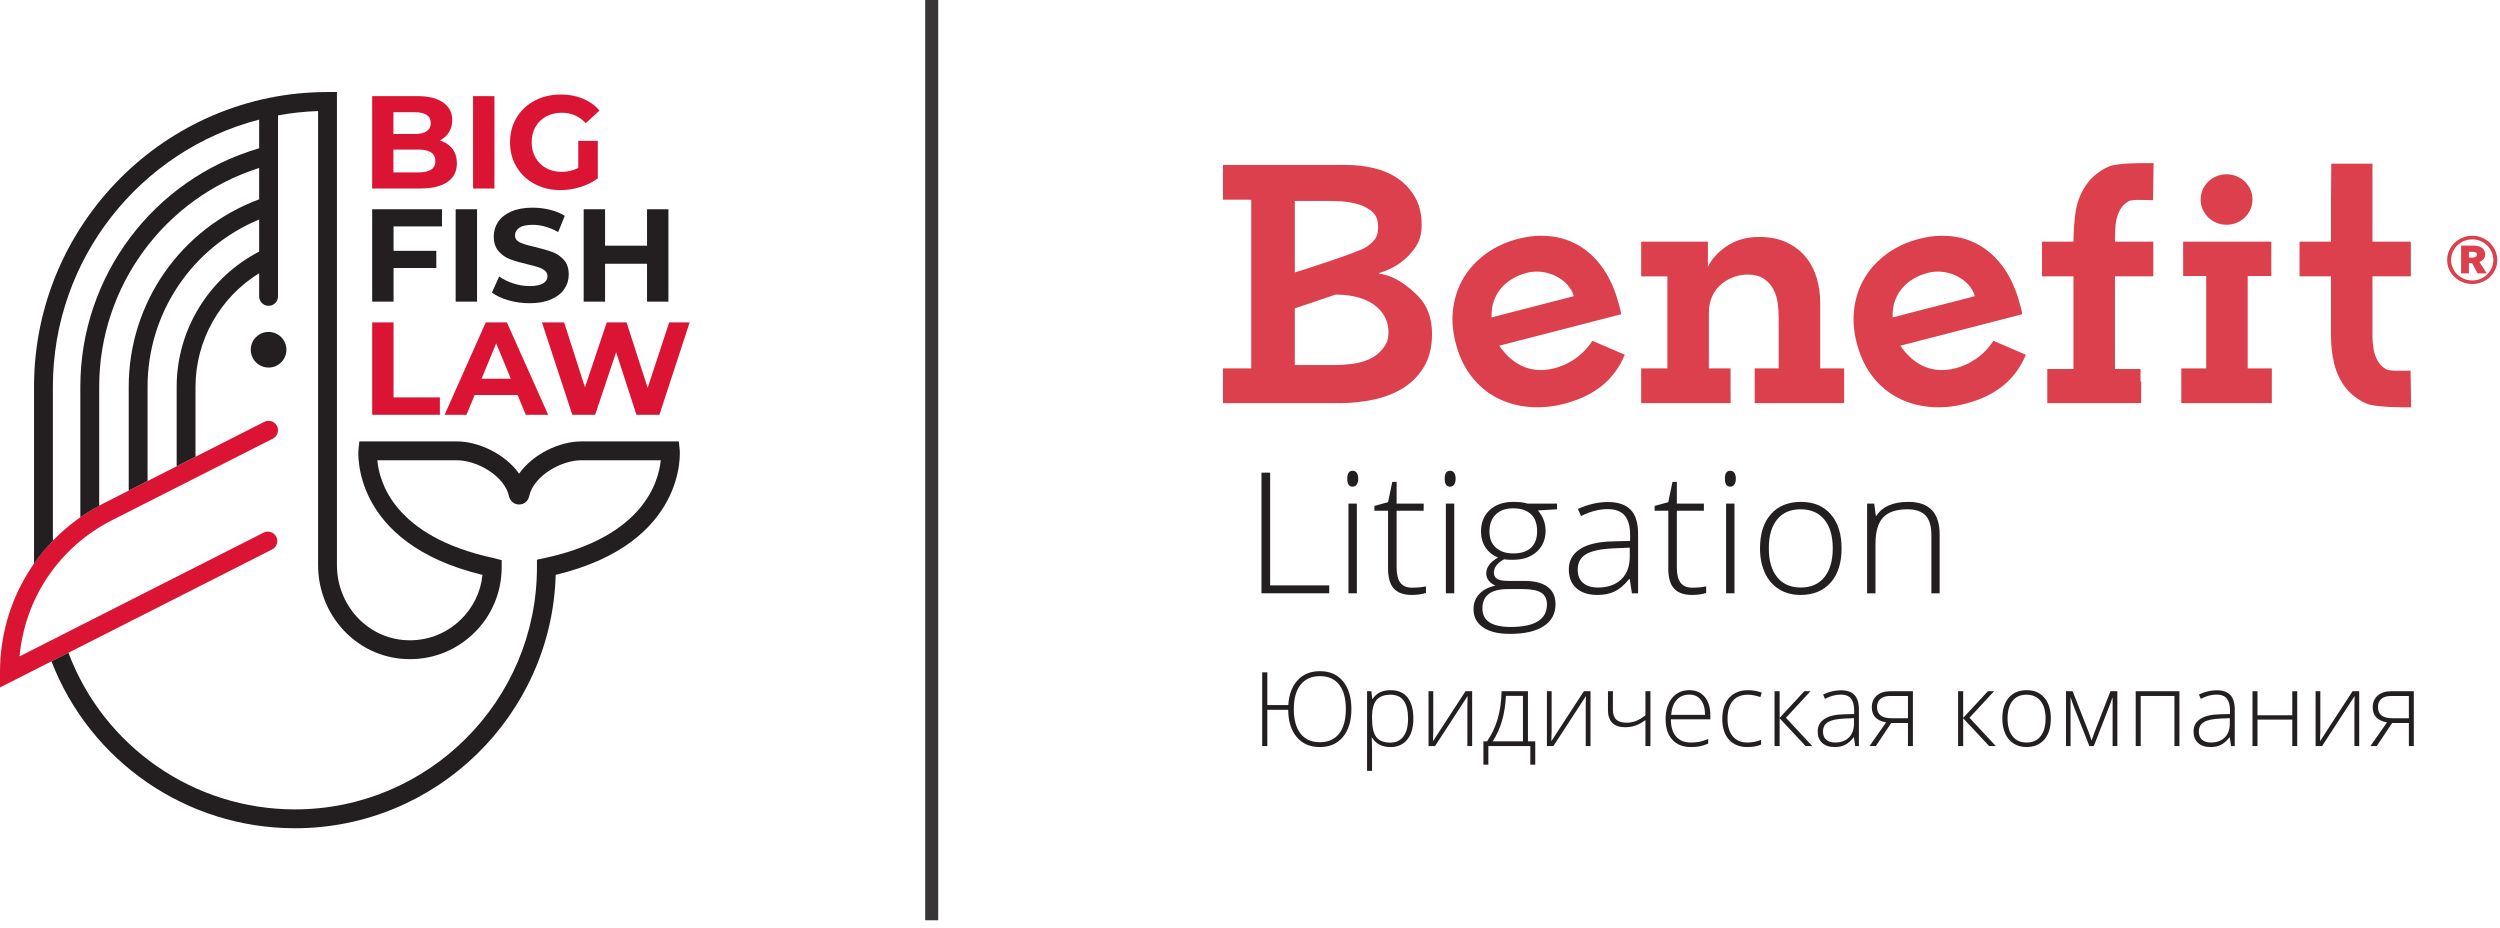 <?xml version="1.0" encoding="UTF-8"?> <svg xmlns="http://www.w3.org/2000/svg" width="256" height="95" viewBox="0 0 256 95" fill="none"><path d="M132.485 72.609C132.485 73.688 132.714 74.522 133.172 75.114C133.63 75.706 134.289 76.002 135.149 76.002C136.01 76.002 136.669 75.708 137.127 75.122C137.585 74.535 137.814 73.697 137.814 72.609C137.814 71.525 137.586 70.692 137.129 70.11C136.673 69.527 136.017 69.237 135.159 69.237C134.306 69.237 133.647 69.529 133.182 70.115C132.717 70.7 132.485 71.531 132.485 72.609ZM138.382 72.609C138.382 73.808 138.096 74.755 137.525 75.453C136.953 76.15 136.162 76.498 135.149 76.498C134.14 76.498 133.35 76.155 132.779 75.469C132.208 74.78 131.918 73.852 131.911 72.681H129.774V76.394H129.247V68.844H129.774V72.196H131.922C131.988 71.122 132.306 70.274 132.878 69.655C133.449 69.035 134.21 68.726 135.159 68.726C136.168 68.726 136.958 69.073 137.528 69.766C138.097 70.46 138.382 71.407 138.382 72.609Z" fill="#231F20"></path><path d="M142.379 76.044C142.953 76.044 143.398 75.831 143.713 75.403C144.029 74.977 144.186 74.379 144.186 73.611C144.186 71.962 143.591 71.138 142.399 71.138C141.745 71.138 141.265 71.318 140.959 71.678C140.652 72.037 140.498 72.623 140.498 73.435V73.6C140.498 74.479 140.646 75.106 140.94 75.481C141.234 75.856 141.714 76.044 142.379 76.044ZM142.389 76.499C141.525 76.499 140.895 76.175 140.498 75.527H140.462L140.478 75.961C140.492 76.216 140.498 76.495 140.498 76.798V78.936H139.988V70.782H140.422L140.52 71.581H140.55C140.936 70.975 141.552 70.673 142.399 70.673C143.157 70.673 143.734 70.922 144.132 71.419C144.529 71.917 144.728 72.64 144.728 73.591C144.728 74.513 144.519 75.229 144.101 75.736C143.683 76.245 143.112 76.499 142.389 76.499Z" fill="#231F20"></path><path d="M146.768 70.782V74.841L146.737 75.9L150.068 70.782H150.749V76.395H150.259V72.362L150.28 71.277L146.949 76.395H146.283V70.782H146.768Z" fill="#231F20"></path><path d="M155.95 75.91V71.257H154.204C154.122 73.12 153.671 74.67 152.851 75.91H155.95ZM157.21 78.302H156.704V76.395H152.407V78.302H151.901V75.91H152.273C152.741 75.252 153.103 74.489 153.358 73.622C153.613 72.754 153.746 71.808 153.76 70.782H156.461V75.91H157.21V78.302Z" fill="#231F20"></path><path d="M158.888 70.782V74.841L158.856 75.9L162.187 70.782H162.869V76.395H162.379V72.362L162.399 71.277L159.069 76.395H158.403V70.782H158.888Z" fill="#231F20"></path><path d="M165.162 70.782V72.661C165.162 73.137 165.278 73.478 165.507 73.689C165.738 73.899 166.093 74.005 166.572 74.005C166.909 74.005 167.231 73.943 167.537 73.824C167.844 73.702 168.162 73.51 168.493 73.245V70.782H169.004V76.395H168.493V73.73C168.148 73.995 167.81 74.185 167.478 74.298C167.146 74.412 166.787 74.469 166.401 74.469C165.827 74.469 165.391 74.319 165.098 74.019C164.803 73.72 164.655 73.287 164.655 72.723V70.782H165.162Z" fill="#231F20"></path><path d="M173.001 71.127C172.46 71.127 172.026 71.305 171.699 71.662C171.373 72.018 171.181 72.532 171.126 73.203H174.596C174.596 72.553 174.454 72.044 174.173 71.678C173.891 71.311 173.5 71.127 173.001 71.127ZM173.15 76.498C172.334 76.498 171.698 76.247 171.242 75.744C170.786 75.242 170.558 74.537 170.558 73.632C170.558 72.737 170.779 72.019 171.219 71.481C171.66 70.942 172.254 70.672 173.001 70.672C173.662 70.672 174.183 70.904 174.566 71.365C174.947 71.826 175.138 72.453 175.138 73.245V73.658H171.095C171.102 74.43 171.282 75.018 171.634 75.424C171.987 75.83 172.493 76.034 173.15 76.034C173.471 76.034 173.752 76.01 173.995 75.966C174.237 75.922 174.544 75.825 174.917 75.677V76.142C174.6 76.28 174.307 76.373 174.039 76.423C173.77 76.473 173.473 76.498 173.15 76.498Z" fill="#231F20"></path><path d="M178.929 76.498C178.127 76.498 177.499 76.245 177.044 75.739C176.59 75.233 176.362 74.527 176.362 73.621C176.362 72.692 176.599 71.968 177.07 71.451C177.542 70.932 178.187 70.673 179.006 70.673C179.492 70.673 179.957 70.757 180.401 70.926L180.262 71.38C179.776 71.218 179.354 71.138 178.996 71.138C178.308 71.138 177.786 71.351 177.432 71.776C177.077 72.2 176.9 72.813 176.9 73.611C176.9 74.369 177.077 74.962 177.432 75.391C177.786 75.819 178.281 76.034 178.919 76.034C179.428 76.034 179.901 75.942 180.339 75.76V76.235C179.981 76.41 179.511 76.498 178.929 76.498Z" fill="#231F20"></path><path d="M184.759 70.782H185.394L182.879 73.498L185.575 76.395H184.888L182.234 73.55V76.395H181.712V70.782H182.234V73.508L184.759 70.782Z" fill="#231F20"></path><path d="M187.909 76.033C188.508 76.033 188.981 75.862 189.326 75.519C189.672 75.177 189.846 74.701 189.846 74.091V73.539L188.863 73.58C188.076 73.618 187.514 73.741 187.178 73.949C186.843 74.158 186.675 74.482 186.675 74.923C186.675 75.274 186.782 75.547 186.998 75.742C187.213 75.936 187.516 76.033 187.909 76.033ZM189.974 76.394L189.846 75.506H189.804C189.522 75.868 189.232 76.123 188.934 76.273C188.636 76.423 188.285 76.498 187.878 76.498C187.327 76.498 186.898 76.357 186.593 76.075C186.286 75.792 186.133 75.401 186.133 74.902C186.133 74.355 186.36 73.929 186.817 73.626C187.273 73.324 187.934 73.163 188.797 73.145L189.866 73.116V72.744C189.866 72.21 189.757 71.807 189.541 71.535C189.324 71.263 188.975 71.127 188.492 71.127C187.973 71.127 187.434 71.272 186.877 71.561L186.685 71.116C187.301 70.828 187.911 70.683 188.513 70.683C189.129 70.683 189.589 70.843 189.894 71.163C190.199 71.484 190.351 71.983 190.351 72.661V76.394H189.974Z" fill="#231F20"></path><path d="M192.211 72.408C192.211 72.794 192.335 73.08 192.584 73.268C192.835 73.456 193.21 73.55 193.713 73.55H195.376V71.267H193.559C193.131 71.267 192.799 71.364 192.564 71.558C192.328 71.753 192.211 72.036 192.211 72.408ZM192.086 76.395H191.441L193.135 73.973C192.618 73.877 192.245 73.697 192.016 73.435C191.788 73.175 191.673 72.839 191.673 72.429C191.673 71.919 191.845 71.517 192.187 71.223C192.53 70.929 192.99 70.782 193.568 70.782H195.881V76.395H195.376V74.035H193.661L192.086 76.395Z" fill="#231F20"></path><path d="M203.556 70.782H204.19L201.675 73.498L204.371 76.395H203.684L201.03 73.55V76.395H200.509V70.782H201.03V73.508L203.556 70.782Z" fill="#231F20"></path><path d="M205.574 73.581C205.574 74.352 205.744 74.953 206.083 75.385C206.422 75.818 206.901 76.034 207.521 76.034C208.14 76.034 208.62 75.818 208.959 75.385C209.298 74.953 209.468 74.352 209.468 73.581C209.468 72.806 209.296 72.205 208.954 71.778C208.611 71.351 208.13 71.138 207.511 71.138C206.891 71.138 206.413 71.35 206.078 71.776C205.742 72.201 205.574 72.803 205.574 73.581ZM210.005 73.581C210.005 74.496 209.783 75.211 209.339 75.726C208.894 76.241 208.282 76.498 207.5 76.498C207.008 76.498 206.574 76.379 206.199 76.142C205.824 75.904 205.537 75.564 205.337 75.119C205.137 74.676 205.038 74.162 205.038 73.581C205.038 72.665 205.26 71.951 205.703 71.439C206.148 70.929 206.756 70.673 207.531 70.673C208.303 70.673 208.908 70.932 209.346 71.45C209.785 71.968 210.005 72.678 210.005 73.581Z" fill="#231F20"></path><path d="M214.173 75.848L214.492 74.944L216.109 70.781H216.816V76.395H216.331V71.401C216.255 71.618 216.175 71.84 216.091 72.067C216.006 72.295 215.444 73.737 214.405 76.395H213.95L212.397 72.449C212.33 72.291 212.27 72.124 212.213 71.948C212.155 71.773 212.093 71.583 212.025 71.381V76.395H211.56V70.781H212.236L213.858 74.913C213.984 75.247 214.09 75.558 214.173 75.848Z" fill="#231F20"></path><path d="M219.207 76.395H218.696V70.782H223.173V76.395H222.662V71.267H219.207V76.395Z" fill="#231F20"></path><path d="M226.395 76.033C226.995 76.033 227.467 75.862 227.813 75.519C228.159 75.177 228.332 74.701 228.332 74.091V73.539L227.35 73.58C226.562 73.618 226.001 73.741 225.664 73.949C225.328 74.158 225.161 74.482 225.161 74.923C225.161 75.274 225.268 75.547 225.484 75.742C225.699 75.936 226.003 76.033 226.395 76.033ZM228.461 76.394L228.332 75.506H228.291C228.008 75.868 227.718 76.123 227.421 76.273C227.123 76.423 226.77 76.498 226.365 76.498C225.813 76.498 225.385 76.357 225.079 76.075C224.772 75.792 224.619 75.401 224.619 74.902C224.619 74.355 224.847 73.929 225.303 73.626C225.759 73.324 226.419 73.163 227.283 73.145L228.352 73.116V72.744C228.352 72.21 228.244 71.807 228.027 71.535C227.81 71.263 227.46 71.127 226.979 71.127C226.459 71.127 225.92 71.272 225.362 71.561L225.171 71.116C225.788 70.828 226.397 70.683 227 70.683C227.616 70.683 228.076 70.843 228.381 71.163C228.686 71.484 228.838 71.983 228.838 72.661V76.394H228.461Z" fill="#231F20"></path><path d="M231.167 70.782V73.245H234.729V70.782H235.236V76.395H234.729V73.689H231.167V76.395H230.656V70.782H231.167Z" fill="#231F20"></path><path d="M237.601 70.782V74.841L237.57 75.9L240.901 70.782H241.582V76.395H241.092V72.362L241.113 71.277L237.782 76.395H237.117V70.782H237.601Z" fill="#231F20"></path><path d="M243.503 72.408C243.503 72.794 243.627 73.08 243.877 73.268C244.127 73.456 244.503 73.55 245.006 73.55H246.668V71.267H244.851C244.424 71.267 244.092 71.364 243.857 71.558C243.621 71.753 243.503 72.036 243.503 72.408ZM243.379 76.395H242.733L244.428 73.973C243.911 73.877 243.538 73.697 243.309 73.435C243.08 73.175 242.966 72.839 242.966 72.429C242.966 71.919 243.137 71.517 243.48 71.223C243.822 70.929 244.283 70.782 244.86 70.782H247.174V76.395H246.668V74.035H244.954L243.379 76.395Z" fill="#231F20"></path><path d="M130.06 48.399H129.174V60.753H136.112V59.943H130.06V48.399Z" fill="#231F20"></path><path d="M138.507 48.205C138.143 48.205 137.96 48.475 137.96 49.017C137.96 49.562 138.143 49.835 138.507 49.835C138.686 49.835 138.828 49.763 138.929 49.616C139.029 49.47 139.081 49.27 139.081 49.017C139.081 48.757 139.029 48.557 138.929 48.417C138.828 48.276 138.686 48.205 138.507 48.205Z" fill="#231F20"></path><path d="M138.083 60.753H138.942V51.568H138.083V60.753Z" fill="#231F20"></path><path d="M143.395 59.672C143.14 59.334 143.014 58.813 143.014 58.109V52.296H145.784V51.569H143.014V49.346H142.571L142.136 51.424L140.738 51.806V52.296H142.136V58.227C142.136 59.156 142.335 59.839 142.731 60.271C143.128 60.705 143.742 60.922 144.576 60.922C145.12 60.922 145.6 60.855 146.018 60.719V60.044C145.613 60.133 145.138 60.178 144.593 60.178C144.05 60.178 143.651 60.01 143.395 59.672Z" fill="#231F20"></path><path d="M148.483 48.205C148.118 48.205 147.936 48.475 147.936 49.017C147.936 49.562 148.118 49.835 148.483 49.835C148.662 49.835 148.803 49.763 148.904 49.616C149.005 49.47 149.056 49.27 149.056 49.017C149.056 48.757 149.005 48.557 148.904 48.417C148.803 48.276 148.662 48.205 148.483 48.205Z" fill="#231F20"></path><path d="M148.057 60.753H148.917V51.568H148.057V60.753Z" fill="#231F20"></path><path d="M154.977 51.392C153.959 51.392 153.15 51.669 152.551 52.224C151.952 52.778 151.653 53.516 151.653 54.433C151.653 55.041 151.806 55.58 152.112 56.051C152.42 56.522 152.847 56.866 153.398 57.087C152.593 57.556 152.191 58.096 152.191 58.711C152.191 58.99 152.276 59.241 152.447 59.458C152.617 59.673 152.845 59.841 153.129 59.959C152.439 60.113 151.894 60.395 151.492 60.812C151.089 61.229 150.888 61.753 150.888 62.384C150.888 63.18 151.214 63.798 151.866 64.243C152.516 64.69 153.435 64.91 154.622 64.91C156.116 64.91 157.265 64.648 158.073 64.121C158.88 63.593 159.285 62.845 159.285 61.877C159.285 61.088 159.012 60.494 158.468 60.09C157.923 59.688 157.139 59.485 156.116 59.485H154.465C153.928 59.485 153.544 59.418 153.315 59.283C153.087 59.148 152.972 58.934 152.972 58.641C152.972 58.376 153.061 58.126 153.242 57.89C153.421 57.652 153.681 57.446 154.023 57.272C154.197 57.308 154.497 57.323 154.926 57.323C155.943 57.323 156.756 57.048 157.361 56.499C157.966 55.95 158.268 55.232 158.268 54.349C158.268 53.594 158.007 52.901 157.487 52.27L159.439 52.152V51.57H156.419C156.078 51.45 155.597 51.392 154.977 51.392ZM154.396 60.323H155.942C156.81 60.323 157.437 60.447 157.825 60.695C158.213 60.943 158.406 61.343 158.406 61.894C158.406 63.432 157.169 64.2 154.692 64.2C152.764 64.2 151.8 63.569 151.8 62.307C151.8 60.985 152.666 60.323 154.396 60.323ZM157.401 54.398C157.401 55.138 157.191 55.701 156.77 56.091C156.35 56.478 155.747 56.672 154.96 56.672C154.219 56.672 153.627 56.477 153.185 56.086C152.742 55.695 152.52 55.142 152.52 54.433C152.52 53.685 152.736 53.099 153.168 52.679C153.599 52.26 154.19 52.051 154.943 52.051C155.718 52.051 156.322 52.246 156.753 52.637C157.184 53.03 157.401 53.616 157.401 54.398Z" fill="#231F20"></path><path d="M164.649 51.407C163.636 51.407 162.612 51.645 161.575 52.117L161.897 52.844C162.834 52.373 163.741 52.134 164.615 52.134C165.425 52.134 166.013 52.359 166.378 52.803C166.742 53.247 166.924 53.906 166.924 54.779V55.388L165.127 55.439C163.673 55.467 162.564 55.729 161.797 56.225C161.029 56.721 160.646 57.416 160.646 58.313C160.646 59.129 160.904 59.768 161.42 60.23C161.935 60.692 162.655 60.923 163.581 60.923C164.264 60.923 164.856 60.8 165.356 60.556C165.858 60.309 166.346 59.892 166.819 59.299H166.889L167.107 60.754H167.74V54.645C167.74 53.535 167.483 52.718 166.972 52.193C166.459 51.669 165.684 51.407 164.649 51.407ZM166.889 56.985C166.889 57.983 166.599 58.762 166.017 59.322C165.435 59.883 164.64 60.163 163.633 60.163C162.973 60.163 162.461 60.003 162.1 59.685C161.739 59.367 161.558 58.921 161.558 58.345C161.558 57.624 161.841 57.093 162.405 56.753C162.969 56.412 163.914 56.211 165.24 56.15L166.889 56.08V56.985Z" fill="#231F20"></path><path d="M172.09 59.672C171.834 59.334 171.708 58.813 171.708 58.109V52.296H174.478V51.569H171.708V49.346H171.265L170.831 51.424L169.433 51.806V52.296H170.831V58.227C170.831 59.156 171.029 59.839 171.426 60.271C171.822 60.705 172.437 60.922 173.27 60.922C173.814 60.922 174.295 60.855 174.712 60.719V60.044C174.307 60.133 173.832 60.178 173.287 60.178C172.744 60.178 172.345 60.01 172.09 59.672Z" fill="#231F20"></path><path d="M177.176 48.205C176.812 48.205 176.63 48.475 176.63 49.017C176.63 49.562 176.812 49.835 177.176 49.835C177.356 49.835 177.497 49.763 177.598 49.616C177.699 49.47 177.75 49.27 177.75 49.017C177.75 48.757 177.699 48.557 177.598 48.417C177.497 48.276 177.356 48.205 177.176 48.205Z" fill="#231F20"></path><path d="M176.751 60.753H177.611V51.568H176.751V60.753Z" fill="#231F20"></path><path d="M184.418 51.392C183.116 51.392 182.092 51.81 181.345 52.645C180.598 53.482 180.225 54.649 180.225 56.149C180.225 57.1 180.393 57.939 180.728 58.667C181.065 59.392 181.547 59.951 182.178 60.34C182.809 60.73 183.538 60.922 184.366 60.922C185.68 60.922 186.711 60.502 187.457 59.659C188.204 58.817 188.577 57.647 188.577 56.149C188.577 54.673 188.208 53.511 187.47 52.663C186.731 51.815 185.715 51.392 184.418 51.392ZM186.819 59.103C186.249 59.809 185.443 60.162 184.4 60.162C183.359 60.162 182.553 59.809 181.983 59.103C181.413 58.395 181.127 57.41 181.127 56.149C181.127 54.875 181.41 53.891 181.975 53.196C182.539 52.499 183.342 52.152 184.384 52.152C185.424 52.152 186.234 52.502 186.81 53.199C187.386 53.899 187.674 54.881 187.674 56.149C187.674 57.41 187.388 58.395 186.819 59.103Z" fill="#231F20"></path><path d="M195.41 51.392C193.841 51.392 192.751 51.87 192.137 52.826H192.085L191.92 51.57H191.191V60.754H192.05V55.685C192.05 54.439 192.313 53.539 192.835 52.984C193.36 52.43 194.186 52.152 195.314 52.152C196.154 52.152 196.773 52.361 197.173 52.782C197.572 53.201 197.773 53.873 197.773 54.797V60.754H198.622V54.747C198.622 52.51 197.551 51.392 195.41 51.392Z" fill="#231F20"></path><path d="M141.224 28.025V27.958C142.522 27.569 143.572 26.924 144.374 26.029C145.177 25.133 145.578 24.401 145.578 23.025C145.578 21.921 145.353 20.98 144.906 20.199C144.457 19.419 143.873 18.78 143.153 18.287C142.433 17.793 141.614 17.438 140.694 17.219C139.774 17.002 138.841 16.892 137.898 16.892H132.066H125.234V19.28V20.449H127.741L128.127 20.462V37.725H125.234V39.2V41.282H132.066H137.154C138.334 41.282 139.496 41.161 140.641 40.921C141.785 40.679 142.8 40.283 143.684 39.731C144.57 39.181 145.283 38.452 145.826 37.544C146.369 36.638 146.64 35.517 146.64 34.186C146.64 32.532 146.132 31.213 145.118 30.224C144.103 29.235 142.805 28.232 141.224 28.025ZM132.588 20.578H136.163C137.862 20.578 139.112 20.808 139.914 21.266C140.716 21.727 141.118 22.159 141.118 23.262C141.118 24.319 140.729 24.693 139.95 25.266C139.172 25.842 132.588 27.902 132.588 27.902V20.578ZM141.631 35.662C141.265 36.145 140.805 36.512 140.251 36.764C139.697 37.017 139.088 37.185 138.429 37.264C137.768 37.346 137.154 37.386 136.587 37.386H132.588V31.574L136.765 30.166C140.582 30.166 142.18 32.08 142.18 33.979C142.18 34.783 141.998 35.181 141.631 35.662Z" fill="#DB404C"></path><path d="M202.797 25.175C201.893 24.636 200.907 24.308 199.837 24.192C198.768 24.075 197.663 24.165 196.523 24.459C195.291 24.777 194.2 25.278 193.252 25.962C192.304 26.647 191.542 27.461 190.969 28.405C190.397 29.349 190.032 30.404 189.874 31.574C189.716 32.744 189.813 33.972 190.163 35.258C190.52 36.569 191.062 37.683 191.788 38.6C192.513 39.517 193.368 40.23 194.348 40.736C195.328 41.245 196.407 41.554 197.585 41.666C198.763 41.778 199.991 41.669 201.268 41.339C204.348 40.544 206.406 38.873 207.445 36.323L204.127 34.9C202.936 36.73 201.27 37.445 200.243 37.71C197.505 38.416 195.686 37 194.595 35.398L207.084 32.175C207.058 31.992 207.012 31.78 206.964 31.601C206.915 31.424 206.867 31.247 206.818 31.068C206.426 29.624 205.883 28.418 205.191 27.444C204.497 26.469 203.7 25.715 202.797 25.175ZM193.807 32.502C193.716 30.172 195.176 28.517 197.433 27.934C199.44 27.416 201.746 28.577 202.223 30.329L193.807 32.502Z" fill="#DB404C"></path><path d="M161.728 25.175C160.825 24.636 159.838 24.308 158.769 24.192C157.7 24.075 156.595 24.165 155.454 24.459C154.223 24.777 153.132 25.278 152.184 25.962C151.236 26.647 150.474 27.461 149.901 28.405C149.328 29.349 148.963 30.404 148.805 31.574C148.647 32.744 148.744 33.972 149.095 35.258C149.452 36.569 149.994 37.683 150.72 38.6C151.445 39.517 152.299 40.23 153.278 40.736C154.26 41.245 155.339 41.554 156.517 41.666C157.695 41.778 158.922 41.669 160.2 41.339C163.279 40.544 165.338 38.873 166.376 36.323L163.059 34.9C161.868 36.73 160.201 37.445 159.174 37.71C156.436 38.416 154.618 37 153.527 35.398L166.015 32.175C165.99 31.992 165.944 31.78 165.895 31.601C165.847 31.424 165.799 31.247 165.75 31.068C165.358 29.624 164.814 28.418 164.122 27.444C163.429 26.469 162.631 25.715 161.728 25.175ZM152.738 32.502C152.648 30.172 154.108 28.517 156.365 27.934C158.372 27.416 160.678 28.577 161.155 30.329L152.738 32.502Z" fill="#DB404C"></path><path d="M216.677 22.714C216.747 22.278 216.883 21.876 217.083 21.507C217.284 21.14 217.572 20.842 217.951 20.611C218.326 20.383 219.857 20.502 220.47 20.502L220.527 16.705C219.203 16.705 216.771 16.672 215.898 17.073C215.024 17.474 214.323 18.019 213.792 18.709C213.261 19.399 212.882 20.197 212.659 21.104C212.435 22.01 212.323 23.757 212.323 24.745H209.102V28.296H212.323V37.784H209.643V41.281H212.323H216.571H219.19H219.252L219.259 39.083L219.19 39.062V37.784H216.571V28.296H220.499V24.745H216.571V24.503C216.571 24.09 216.605 23.149 216.677 22.714Z" fill="#DB404C"></path><path d="M246.842 37.955C246.228 37.955 244.698 38.034 244.322 37.805C243.944 37.576 243.655 37.278 243.454 36.91C243.254 36.542 243.119 36.139 243.048 35.704C242.976 35.269 242.941 34.844 242.941 34.431V28.296H246.87V24.746H242.941V16.932H242.941V16.76H238.725L238.694 20.317V24.746H235.473V28.296H238.694V34.428C238.694 35.417 238.805 36.364 239.03 37.27C239.254 38.177 239.632 38.975 240.163 39.665C240.694 40.355 241.395 40.901 242.268 41.303C243.142 41.703 245.574 41.709 246.898 41.709L246.842 37.955Z" fill="#DB404C"></path><path d="M230.129 24.745H225.977H225.916H223.651H223.555V28.265H225.916V37.725H223.366V39.083V41.281H225.916H230.164H232.634V37.725H230.164V28.265H232.582V26.869V24.745H230.164H230.129Z" fill="#DB404C"></path><path d="M186.386 30.947C186.386 30.098 186.267 29.272 186.032 28.467C185.794 27.663 185.424 26.951 184.916 26.331C184.408 25.711 183.76 25.211 182.97 24.832C182.179 24.453 181.229 24.264 180.12 24.264C178.846 24.264 177.743 24.58 176.811 25.211C175.908 25.823 175.271 26.529 174.889 27.323V24.745H174.776H170.74H168.057V24.752V26.902V28.302H170.74V37.725H168.057V41.282H177.21H177.221L177.21 39.706V37.725H174.988V32.013C174.988 29.324 177.204 28.117 178.953 28.117C179.637 28.117 180.186 28.254 180.599 28.53C181.011 28.805 181.335 29.156 181.572 29.58C181.808 30.005 181.961 30.483 182.032 31.011C182.103 31.538 182.138 32.044 182.138 32.526V37.725H179.683V39.065V41.282H182.138H186.386H188.838V39.039V37.725H186.386V30.947Z" fill="#DB404C"></path><path d="M255.719 26.627C255.719 26.97 255.651 27.292 255.517 27.591C255.381 27.89 255.2 28.149 254.971 28.368C254.742 28.588 254.472 28.761 254.161 28.888C253.849 29.017 253.517 29.081 253.165 29.081C252.812 29.081 252.478 29.017 252.163 28.888C251.849 28.761 251.574 28.588 251.343 28.368C251.11 28.149 250.926 27.89 250.791 27.591C250.655 27.292 250.589 26.97 250.589 26.627C250.589 26.285 250.655 25.962 250.791 25.659C250.926 25.356 251.11 25.093 251.343 24.87C251.574 24.647 251.849 24.47 252.163 24.339C252.478 24.208 252.812 24.142 253.165 24.142C253.517 24.142 253.849 24.208 254.161 24.339C254.472 24.47 254.742 24.647 254.971 24.87C255.2 25.093 255.381 25.356 255.517 25.659C255.651 25.962 255.719 26.285 255.719 26.627ZM255.314 26.627C255.314 26.335 255.258 26.061 255.144 25.806C255.032 25.551 254.879 25.327 254.684 25.132C254.488 24.94 254.261 24.788 254.003 24.678C253.745 24.569 253.465 24.514 253.165 24.514C252.865 24.514 252.584 24.569 252.321 24.678C252.059 24.788 251.828 24.94 251.629 25.132C251.43 25.327 251.275 25.551 251.162 25.806C251.05 26.061 250.994 26.335 250.994 26.627C250.994 26.913 251.05 27.182 251.162 27.437C251.275 27.693 251.43 27.915 251.629 28.106C251.828 28.296 252.059 28.445 252.321 28.555C252.584 28.665 252.865 28.719 253.165 28.719C253.465 28.719 253.745 28.665 254.003 28.555C254.261 28.445 254.488 28.296 254.684 28.106C254.879 27.915 255.032 27.693 255.144 27.437C255.258 27.182 255.314 26.913 255.314 26.627ZM253.705 27.996L253.142 26.945H252.816V27.996H252.017V25.148H253.278C253.42 25.148 253.563 25.164 253.705 25.192C253.848 25.222 253.976 25.272 254.093 25.341C254.209 25.41 254.303 25.503 254.375 25.621C254.446 25.737 254.481 25.878 254.481 26.047C254.481 26.237 254.427 26.398 254.318 26.534C254.209 26.669 254.069 26.766 253.896 26.824L254.638 27.996H253.705ZM253.638 26.058C253.638 25.963 253.595 25.894 253.508 25.85C253.421 25.806 253.333 25.784 253.244 25.784H252.816V26.375H253.244C253.349 26.375 253.441 26.347 253.519 26.288C253.598 26.23 253.638 26.154 253.638 26.058Z" fill="#DB404C"></path><path d="M230.656 20.431C230.656 21.859 229.467 23.017 227.999 23.017C226.533 23.017 225.344 21.859 225.344 20.431C225.344 19.003 226.533 17.846 227.999 17.846C229.467 17.846 230.656 19.003 230.656 20.431Z" fill="#DB404C"></path><path d="M11.486 53.261L27.94 44.918C28.415 44.677 28.605 44.096 28.364 43.621C28.122 43.144 27.542 42.955 27.066 43.196L10.613 51.539C4.067 54.859 0 61.481 0 68.822V70.394L27.865 56.264C28.341 56.022 28.531 55.441 28.29 54.966C28.048 54.49 27.467 54.3 26.991 54.541L2.004 67.213C2.545 61.256 6.075 56.006 11.486 53.261ZM40.299 33.013H38.11V42.474H45.043V40.691H40.299V33.013ZM40.286 17.654V15.316H42.84C44.003 15.316 44.583 15.708 44.583 16.492C44.583 16.888 44.437 17.182 44.145 17.37C43.852 17.56 43.417 17.654 42.84 17.654H40.286ZM40.286 11.491H42.462C43.002 11.491 43.412 11.583 43.692 11.768C43.971 11.953 44.111 12.229 44.111 12.599C44.111 12.969 43.971 13.247 43.692 13.437C43.412 13.626 43.002 13.721 42.462 13.721H40.286V11.491ZM45.821 18.634C46.465 18.188 46.786 17.551 46.786 16.722C46.786 16.135 46.633 15.642 46.327 15.241C46.02 14.84 45.597 14.555 45.057 14.384C45.453 14.176 45.761 13.891 45.983 13.532C46.203 13.171 46.314 12.761 46.314 12.302C46.314 11.545 46.005 10.945 45.388 10.504C44.771 10.063 43.885 9.841 42.732 9.841H38.11V19.303H43.002C44.237 19.303 45.176 19.081 45.821 18.634ZM49.31 38.784L50.81 35.162L52.31 38.784H49.31ZM49.742 33.013L45.525 42.474H47.769L48.607 40.447H52.999L53.837 42.474H56.134L51.904 33.013H49.742ZM68.525 33.013L66.321 39.717L64.159 33.013H62.132L59.901 39.663L57.767 33.013H55.496L58.604 42.474H60.942L63.091 36.067L65.173 42.474H67.525L70.62 33.013H68.525ZM50.631 9.841H48.441V19.303H50.631V9.841ZM54.74 18.837C55.524 19.256 56.407 19.465 57.389 19.465C58.074 19.465 58.755 19.362 59.43 19.154C60.105 18.947 60.701 18.65 61.214 18.263V14.424H59.214V17.194C58.709 17.465 58.142 17.599 57.511 17.599C56.916 17.599 56.387 17.471 55.923 17.215C55.458 16.958 55.097 16.6 54.835 16.14C54.574 15.681 54.443 15.158 54.443 14.573C54.443 13.977 54.574 13.451 54.835 12.991C55.097 12.531 55.461 12.175 55.93 11.924C56.398 11.671 56.934 11.545 57.538 11.545C58.493 11.545 59.309 11.9 59.985 12.613L61.39 11.314C60.93 10.783 60.362 10.378 59.687 10.099C59.011 9.819 58.258 9.68 57.43 9.68C56.439 9.68 55.547 9.888 54.754 10.308C53.96 10.727 53.342 11.308 52.895 12.051C52.45 12.795 52.227 13.636 52.227 14.573C52.227 15.51 52.45 16.35 52.895 17.093C53.342 17.837 53.956 18.417 54.74 18.837Z" fill="#DB1434"></path><path d="M55.617 29.017C55.32 29.202 54.86 29.294 54.239 29.294C53.68 29.294 53.121 29.204 52.563 29.023C52.004 28.843 51.522 28.605 51.117 28.307L50.373 29.956C50.797 30.28 51.357 30.544 52.056 30.747C52.754 30.95 53.477 31.051 54.225 31.051C55.09 31.051 55.824 30.92 56.428 30.658C57.031 30.398 57.485 30.044 57.786 29.598C58.088 29.152 58.239 28.658 58.239 28.118C58.239 27.487 58.074 26.987 57.746 26.618C57.417 26.248 57.023 25.977 56.564 25.806C56.104 25.635 55.514 25.464 54.793 25.293C54.099 25.14 53.583 24.984 53.245 24.826C52.908 24.669 52.738 24.428 52.738 24.104C52.738 23.779 52.885 23.518 53.178 23.32C53.471 23.121 53.923 23.022 54.536 23.022C55.41 23.022 56.283 23.27 57.158 23.765L57.833 22.103C57.401 21.832 56.897 21.625 56.32 21.481C55.743 21.337 55.153 21.265 54.55 21.265C53.685 21.265 52.953 21.395 52.353 21.657C51.754 21.918 51.306 22.271 51.009 22.718C50.711 23.164 50.562 23.662 50.562 24.212C50.562 24.843 50.727 25.347 51.055 25.725C51.385 26.104 51.779 26.378 52.239 26.549C52.698 26.721 53.288 26.893 54.009 27.064C54.477 27.171 54.849 27.271 55.124 27.361C55.399 27.451 55.623 27.571 55.8 27.719C55.976 27.868 56.063 28.055 56.063 28.28C56.063 28.586 55.914 28.832 55.617 29.017Z" fill="#231F20"></path><path d="M48.85 21.427H46.66V30.889H48.85V21.427Z" fill="#231F20"></path><path d="M61.959 27.009H66.257V30.889H68.446V21.427H66.257V25.158H61.959V21.427H59.769V30.889H61.959V27.009Z" fill="#231F20"></path><path d="M69.602 46.065L69.513 45.199H59.545C57.297 45.199 54.575 46.488 53.155 48.505C51.736 46.489 49.012 45.199 46.764 45.199H36.796L36.706 46.065C36.697 46.162 35.88 55.611 49.405 58.868C49.224 60.648 48.42 62.282 47.1 63.529C45.606 64.939 43.637 65.66 41.589 65.556C37.614 65.358 34.502 61.976 34.502 57.857V9.424H33.537C16.965 9.424 3.484 22.963 3.484 39.606V57.718C4.063 56.89 4.709 56.108 5.415 55.378V39.606C5.415 26.455 14.407 15.383 26.537 12.248V15.184C15.723 18.332 8.226 28.275 8.226 39.606V52.972C8.84 52.542 9.488 52.152 10.158 51.79V39.606C10.158 29.325 16.836 20.278 26.537 17.201V20.41C18.526 23.382 13.18 31.01 13.18 39.606V50.237L15.111 49.258V39.606C15.111 32.061 19.654 25.335 26.537 22.476V25.765C21.389 28.423 18.09 33.782 18.09 39.606V47.747L20.021 46.768V39.606C20.021 34.847 22.538 30.441 26.537 27.98V30.349C26.537 30.882 26.97 31.315 27.503 31.315C28.036 31.315 28.468 30.882 28.468 30.349V11.815C29.806 11.57 31.175 11.418 32.571 11.372V57.857C32.571 63.006 36.489 67.235 41.493 67.485C44.082 67.615 46.544 66.708 48.425 64.933C50.307 63.157 51.354 60.755 51.375 58.107V57.36L50.652 57.173L50.562 57.15C40.323 54.949 38.827 49.308 38.639 47.13H46.764C48.878 47.13 51.682 48.747 52.129 50.834C52.234 51.321 52.656 51.661 53.155 51.661H53.158C53.659 51.66 54.079 51.317 54.179 50.833C54.627 48.747 57.431 47.13 59.545 47.13H67.66C67.45 49.303 65.909 54.965 55.747 57.15L54.984 57.313V58.094C54.984 71.762 43.867 82.881 30.2 82.881C19.847 82.881 10.631 76.469 7.005 66.841L5.271 67.721C9.232 77.989 19.111 84.813 30.2 84.813C44.673 84.813 56.495 73.244 56.904 58.867C70.429 55.615 69.612 46.162 69.602 46.065Z" fill="#231F20"></path><path d="M40.299 27.442H44.678V25.685H40.299V23.184H45.259V21.427H38.11V30.888H40.299V27.442Z" fill="#231F20"></path><path d="M29.327 35.813C29.327 34.806 28.51 33.989 27.503 33.989C26.495 33.989 25.678 34.806 25.678 35.813C25.678 36.822 26.495 37.638 27.503 37.638C28.51 37.638 29.327 36.822 29.327 35.813Z" fill="#231F20"></path><path d="M95.406 0V94.235" stroke="#393536" stroke-width="1.333" stroke-miterlimit="10"></path></svg> 